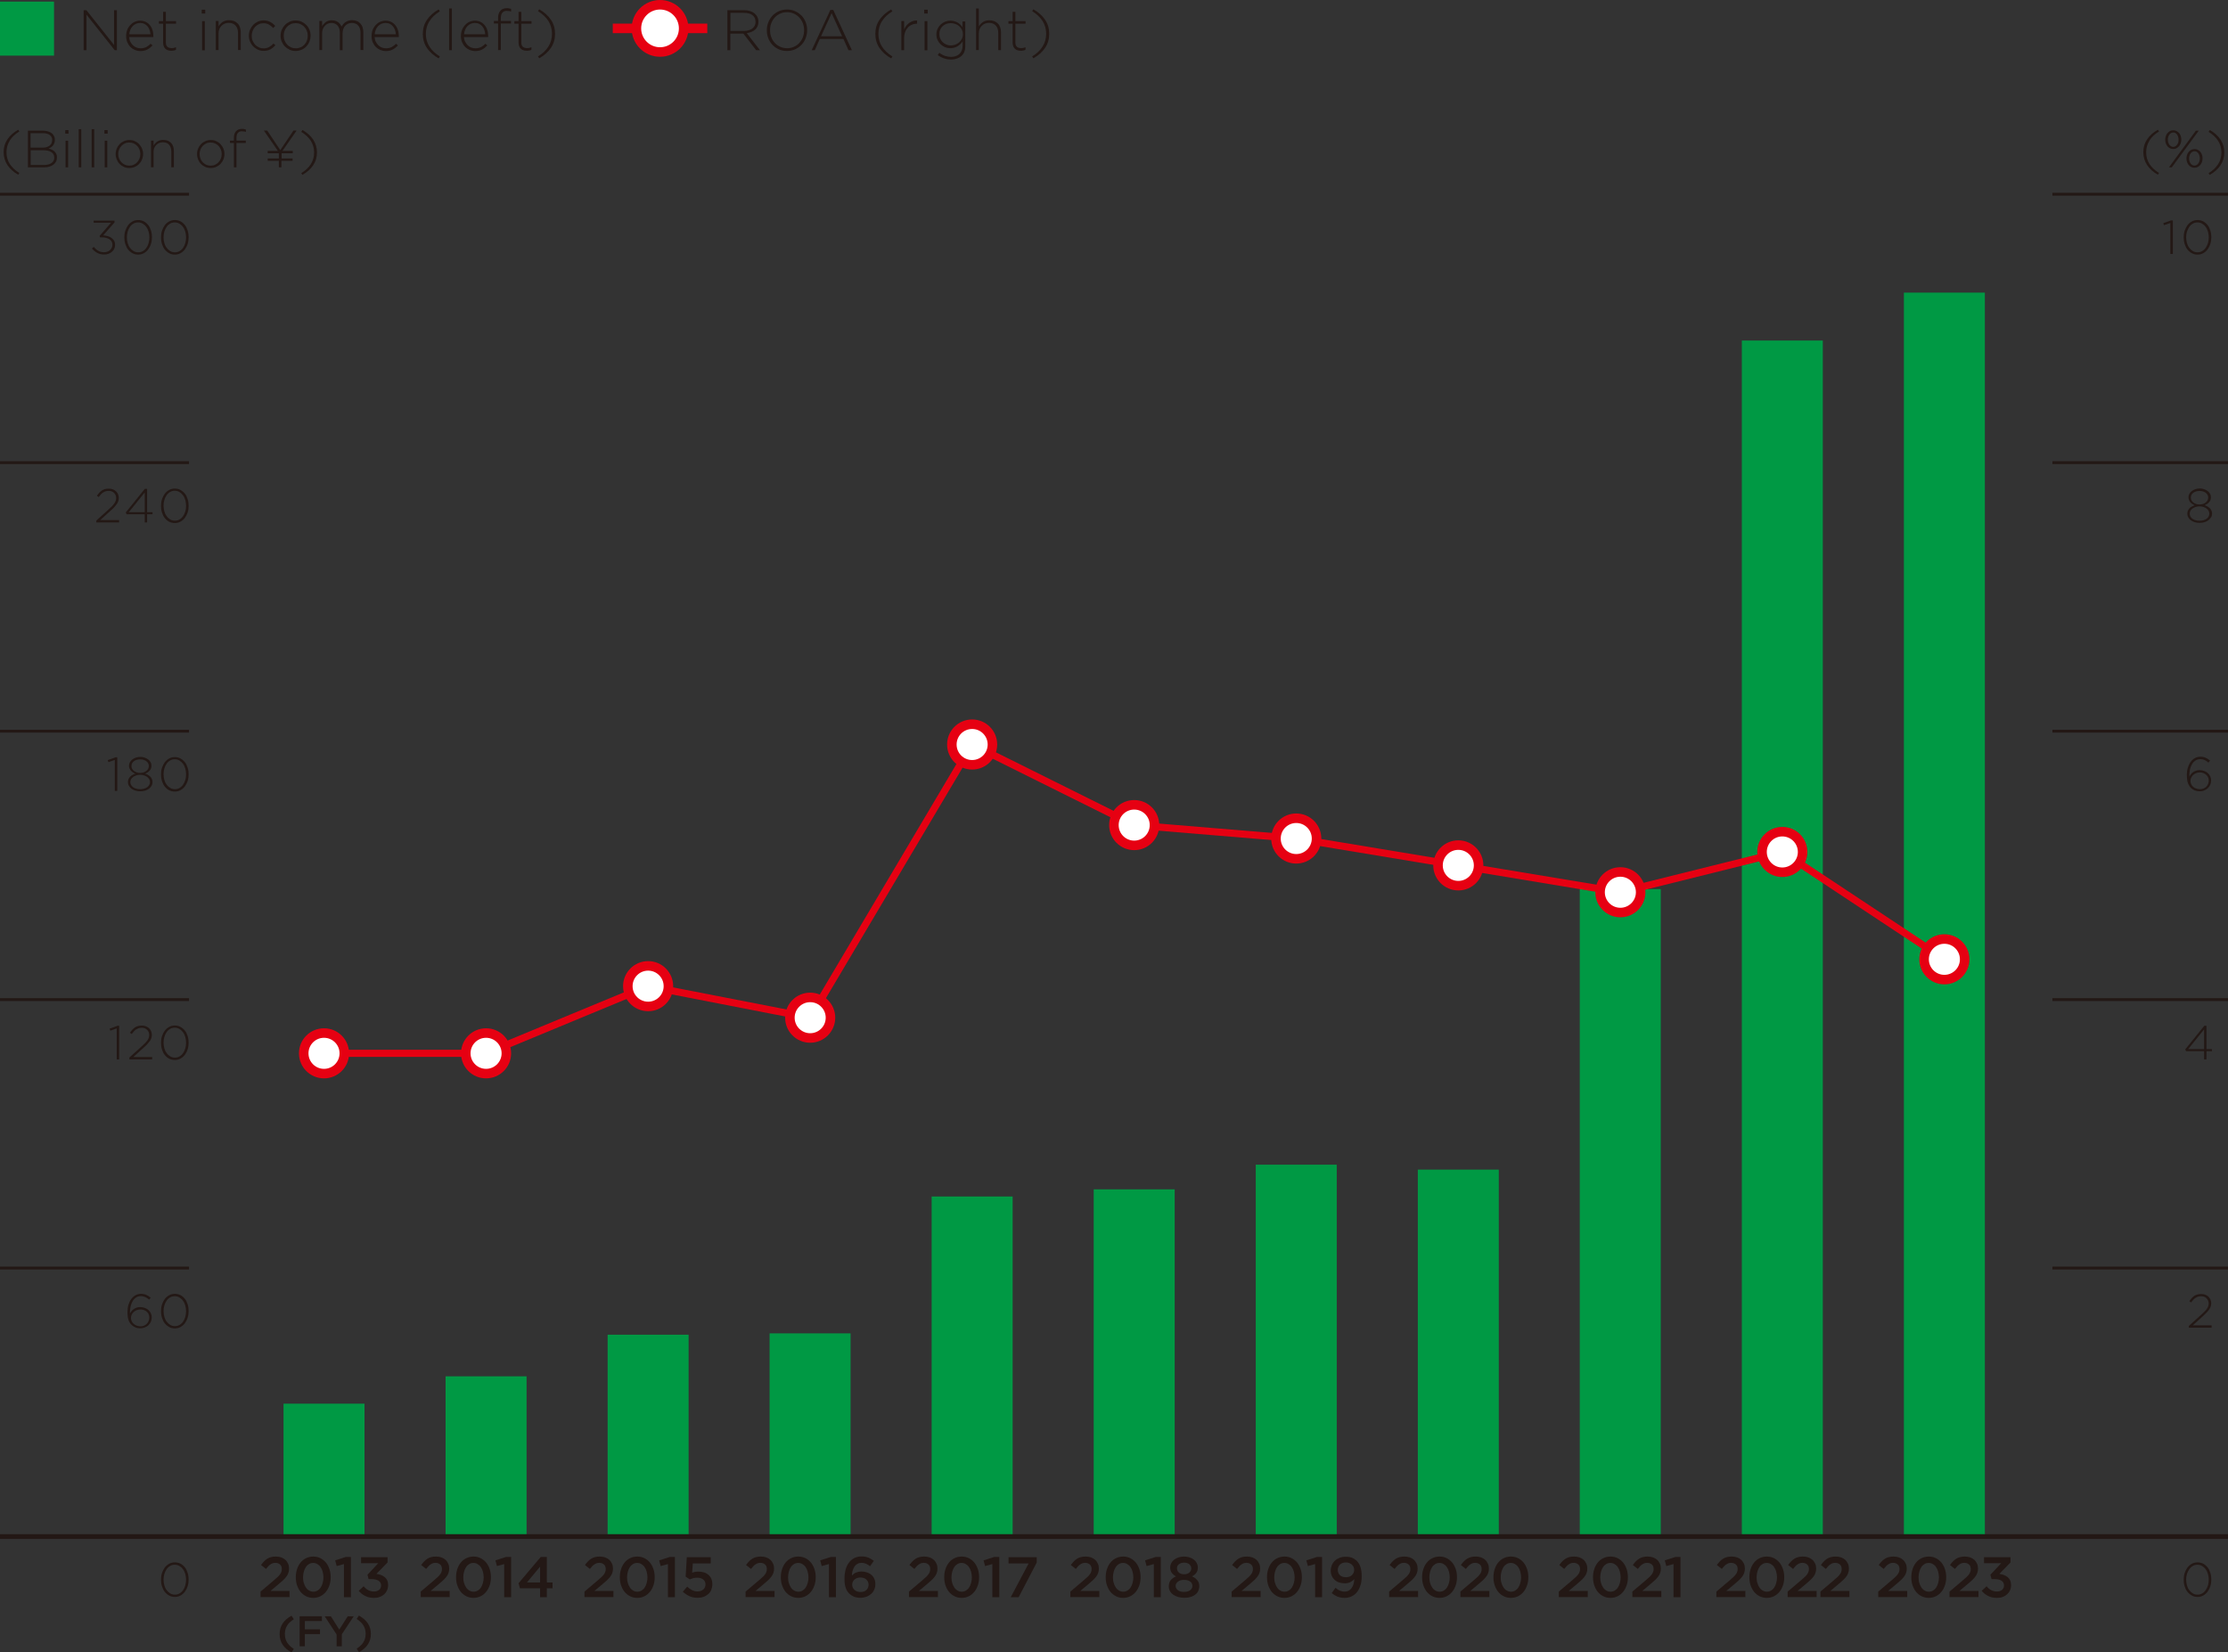 <?xml version="1.0" encoding="UTF-8"?>
<svg id="_レイヤー_2" data-name="レイヤー 2" xmlns="http://www.w3.org/2000/svg" viewBox="0 0 233.86 173.47">
  <rect x="0" y="0" width="233.86" height="173.47" fill="#333333" stroke="none"/>
  <defs>
    <style>
      .cls-1, .cls-2, .cls-3 {
        stroke: #e60012;
      }

      .cls-1, .cls-2, .cls-3, .cls-4, .cls-5 {
        stroke-miterlimit: 10;
      }

      .cls-1, .cls-2, .cls-4, .cls-5 {
        fill: none;
      }

      .cls-2 {
        stroke-width: .75px;
      }

      .cls-3 {
        fill: #fff;
      }

      .cls-6 {
        fill: #094;
      }

      .cls-4 {
        stroke-width: .3px;
      }

      .cls-4, .cls-5 {
        stroke: #231815;
      }

      .cls-5 {
        stroke-width: .5px;
      }

      .cls-7 {
        fill: #231815;
      }
    </style>
  </defs>
  <g id="base">
    <g>
      <path class="cls-7" d="m28.38,164.24c-.15.1-.3.26-.46.47l-.52-.41c.1-.14.2-.27.31-.38.1-.11.22-.2.34-.28.12-.08.26-.13.4-.17.15-.04.31-.06.5-.06.21,0,.4.03.57.09.17.06.32.15.44.26.12.11.21.25.28.4.07.15.1.33.1.51,0,.17-.02.32-.07.45-.04.13-.11.26-.2.38s-.2.25-.34.38c-.14.13-.3.27-.48.42l-.86.72h2v.65h-3.04v-.58l1.45-1.23c.14-.12.27-.23.37-.33.1-.1.18-.19.24-.28s.11-.17.13-.26c.03-.08.04-.17.04-.27,0-.21-.06-.37-.19-.48-.13-.11-.29-.17-.48-.17s-.36.05-.51.16Z"/>
      <path class="cls-7" d="m34.58,166.42c-.09.27-.21.5-.37.69-.16.2-.35.35-.58.47-.23.11-.48.17-.75.17s-.53-.06-.75-.17c-.22-.11-.42-.27-.58-.46-.16-.2-.28-.43-.37-.69-.09-.26-.13-.55-.13-.85s.04-.58.13-.85c.09-.27.21-.5.37-.69.16-.2.35-.35.58-.46.23-.11.48-.17.75-.17s.53.06.75.17c.22.11.42.27.58.46.16.2.28.43.37.69s.13.55.13.85-.04.58-.13.85Zm-.71-1.42c-.05-.18-.12-.34-.22-.48-.09-.14-.21-.24-.34-.32-.13-.08-.28-.12-.44-.12s-.31.04-.44.12c-.13.08-.24.18-.33.32-.09.13-.16.29-.21.48-.05.18-.08.38-.08.59s.02.41.08.59c.05.18.12.34.22.48.09.14.21.25.34.32.13.08.28.12.44.12s.31-.04.44-.12c.13-.08.24-.18.33-.32.09-.14.16-.29.21-.48.05-.18.08-.38.08-.58s-.03-.4-.08-.59Z"/>
      <path class="cls-7" d="m36.31,163.45h.52v4.23h-.73v-3.48l-.76.21-.16-.6,1.13-.36Z"/>
      <path class="cls-7" d="m37.9,164.12v-.64h2.78v.55l-1.17,1.2c.16.02.31.06.46.11s.28.13.4.22c.11.09.21.21.27.35.07.14.1.31.1.5s-.04.38-.11.54c-.07.16-.17.3-.3.42-.13.12-.28.21-.47.28-.18.07-.38.1-.6.1-.37,0-.68-.07-.95-.21-.26-.14-.48-.32-.66-.53l.52-.48c.15.18.31.32.49.41.17.09.38.14.61.14.21,0,.38-.06.52-.17.14-.12.21-.27.21-.47,0-.21-.09-.37-.26-.49-.17-.11-.41-.17-.71-.17h-.34l-.12-.46,1.13-1.21h-1.82Z"/>
    </g>
    <g>
      <path class="cls-7" d="m45.19,164.24c-.15.1-.3.26-.46.47l-.52-.41c.1-.14.2-.27.31-.38.1-.11.22-.2.34-.28.12-.08.26-.13.4-.17.15-.04.31-.06.5-.06.21,0,.4.03.57.09.17.06.32.15.44.26.12.11.21.25.28.4.07.15.1.33.1.51,0,.17-.02.32-.07.45-.04.13-.11.26-.2.38s-.2.25-.34.38c-.14.13-.3.27-.48.42l-.86.72h2v.65h-3.04v-.58l1.45-1.23c.14-.12.27-.23.37-.33.1-.1.18-.19.24-.28s.11-.17.13-.26c.03-.08.04-.17.04-.27,0-.21-.06-.37-.19-.48-.13-.11-.29-.17-.48-.17s-.36.05-.51.16Z"/>
      <path class="cls-7" d="m51.4,166.42c-.09.27-.21.5-.37.69-.16.2-.35.35-.58.47-.23.11-.48.17-.75.17s-.53-.06-.75-.17c-.22-.11-.42-.27-.58-.46-.16-.2-.28-.43-.37-.69-.09-.26-.13-.55-.13-.85s.04-.58.13-.85c.09-.27.21-.5.37-.69.16-.2.35-.35.58-.46.23-.11.48-.17.75-.17s.53.06.75.17c.22.11.42.27.58.46.16.2.28.43.37.69s.13.55.13.85-.04.58-.13.85Zm-.71-1.42c-.05-.18-.12-.34-.22-.48-.09-.14-.21-.24-.34-.32-.13-.08-.28-.12-.44-.12s-.31.04-.44.12c-.13.08-.24.18-.33.32-.09.13-.16.29-.21.48-.05.18-.08.38-.08.59s.02.41.08.59c.05.18.12.34.22.48.09.14.21.25.34.32.13.08.28.12.44.12s.31-.04.44-.12c.13-.08.24-.18.33-.32.09-.14.16-.29.21-.48.05-.18.08-.38.08-.58s-.03-.4-.08-.59Z"/>
      <path class="cls-7" d="m53.13,163.45h.52v4.23h-.73v-3.48l-.76.21-.16-.6,1.13-.36Z"/>
      <path class="cls-7" d="m57.4,163.45v2.68h.6v.61h-.6v.94h-.71v-.94h-2.12l-.14-.53,2.33-2.76h.63Zm-.71,1.02l-1.38,1.66h1.38v-1.66Z"/>
    </g>
    <g>
      <path class="cls-7" d="m62.38,164.24c-.15.1-.3.26-.46.47l-.52-.41c.1-.14.2-.27.31-.38.1-.11.22-.2.34-.28.12-.08.26-.13.4-.17.15-.04.31-.06.5-.06.21,0,.4.03.57.09.17.06.32.15.44.26.12.11.21.25.28.4.07.15.1.33.1.51,0,.17-.02.32-.07.45-.04.13-.11.26-.2.38s-.2.25-.34.38c-.14.13-.3.27-.48.42l-.86.72h2v.65h-3.04v-.58l1.45-1.23c.14-.12.27-.23.37-.33.1-.1.18-.19.24-.28.06-.09.11-.17.13-.26.03-.08.04-.17.04-.27,0-.21-.06-.37-.19-.48-.13-.11-.29-.17-.48-.17s-.36.05-.51.16Z"/>
      <path class="cls-7" d="m68.59,166.42c-.09.27-.21.5-.37.69-.16.2-.35.35-.58.47-.23.11-.48.17-.75.17s-.53-.06-.75-.17c-.22-.11-.42-.27-.58-.46-.16-.2-.28-.43-.37-.69-.09-.26-.13-.55-.13-.85s.04-.58.13-.85c.09-.27.21-.5.37-.69.16-.2.35-.35.58-.46.23-.11.48-.17.75-.17s.53.06.75.17c.22.11.42.27.58.46.16.2.28.43.37.69s.13.55.13.85-.04.58-.13.85Zm-.71-1.42c-.05-.18-.12-.34-.22-.48-.09-.14-.21-.24-.34-.32-.13-.08-.28-.12-.44-.12s-.31.04-.44.12c-.13.08-.24.18-.33.32-.09.13-.16.29-.21.48-.05.18-.08.38-.08.59s.02.41.08.59c.05.18.12.34.22.48.09.14.21.25.34.32.13.08.28.12.44.12s.31-.04.44-.12c.13-.08.24-.18.33-.32.09-.14.16-.29.21-.48.05-.18.08-.38.08-.58s-.03-.4-.08-.59Z"/>
      <path class="cls-7" d="m70.32,163.45h.52v4.23h-.73v-3.48l-.76.21-.16-.6,1.13-.36Z"/>
      <path class="cls-7" d="m72.09,163.48h2.51v.65h-1.88l-.07.98c.1-.04.2-.07.3-.09.1-.02.22-.03.36-.03.2,0,.4.03.57.08.18.05.33.14.47.25.13.11.24.25.31.41s.11.36.11.58-.04.41-.11.59c-.07.18-.18.33-.32.45-.14.12-.3.22-.49.29-.19.07-.4.1-.64.1-.32,0-.61-.06-.86-.18s-.48-.27-.68-.46l.46-.53c.17.16.34.28.52.37.18.09.37.13.56.13.25,0,.45-.07.61-.2.15-.13.23-.31.23-.54s-.08-.39-.24-.51c-.16-.13-.37-.19-.63-.19-.15,0-.29.02-.42.05-.13.04-.25.08-.35.13l-.44-.29.12-2.06Z"/>
    </g>
    <g>
      <path class="cls-7" d="m79.29,164.24c-.15.1-.3.26-.46.47l-.52-.41c.1-.14.2-.27.31-.38.1-.11.22-.2.34-.28.12-.08.26-.13.4-.17.15-.04.31-.06.5-.06.21,0,.4.03.57.09.17.06.32.15.44.26.12.11.21.25.28.4.07.15.1.33.1.51,0,.17-.02.32-.07.45-.04.13-.11.26-.2.38s-.2.25-.34.38c-.14.13-.3.27-.48.42l-.86.72h2v.65h-3.04v-.58l1.45-1.23c.14-.12.27-.23.37-.33.1-.1.18-.19.24-.28s.11-.17.13-.26c.03-.08.04-.17.04-.27,0-.21-.06-.37-.19-.48-.13-.11-.29-.17-.48-.17s-.36.05-.51.16Z"/>
      <path class="cls-7" d="m85.49,166.42c-.09.27-.21.5-.37.69-.16.2-.35.35-.58.47-.23.11-.48.17-.75.17s-.53-.06-.75-.17c-.22-.11-.42-.27-.58-.46-.16-.2-.28-.43-.37-.69-.09-.26-.13-.55-.13-.85s.04-.58.13-.85c.09-.27.21-.5.37-.69.16-.2.35-.35.58-.46.23-.11.48-.17.75-.17s.53.06.75.17c.22.11.42.27.58.46.16.2.28.43.37.69s.13.55.13.85-.04.58-.13.85Zm-.71-1.42c-.05-.18-.12-.34-.22-.48-.09-.14-.21-.24-.34-.32-.13-.08-.28-.12-.44-.12s-.31.04-.44.12c-.13.08-.24.18-.33.32-.09.13-.16.29-.21.48-.05.18-.08.38-.08.59s.02.41.08.59c.05.18.12.34.22.48.09.14.21.25.34.32.13.08.28.12.44.12s.31-.04.44-.12c.13-.08.24-.18.33-.32.09-.14.16-.29.21-.48.05-.18.08-.38.08-.58s-.03-.4-.08-.59Z"/>
      <path class="cls-7" d="m87.22,163.45h.52v4.23h-.73v-3.48l-.76.21-.16-.6,1.13-.36Z"/>
      <path class="cls-7" d="m91.34,164.44c-.15-.12-.29-.21-.43-.27-.14-.06-.3-.1-.48-.1-.16,0-.3.03-.42.1-.12.07-.23.16-.31.28-.08.12-.15.26-.2.42-.05.16-.08.34-.08.53.06-.05.12-.1.18-.16s.14-.1.22-.13.17-.07.27-.09c.1-.02.21-.04.33-.04.2,0,.4.03.57.09.18.06.33.14.47.26.13.11.24.25.31.42.08.16.11.35.11.56s-.04.41-.12.58c-.08.18-.19.33-.33.45s-.3.22-.49.29c-.19.07-.4.11-.62.11-.26,0-.48-.04-.67-.11-.19-.08-.35-.18-.5-.32-.08-.08-.15-.17-.22-.27-.06-.1-.12-.21-.16-.34s-.08-.28-.1-.44-.03-.35-.03-.56c0-.32.04-.62.11-.9.08-.28.19-.52.34-.73s.34-.37.56-.49.49-.18.78-.18c.27,0,.51.04.71.12.2.08.39.2.58.34l-.4.57Zm-.41,1.38c-.15-.14-.36-.21-.63-.21-.13,0-.25.02-.35.06-.1.04-.19.09-.27.16-.07.07-.13.14-.17.24-.04.09-.06.19-.06.29,0,.22.08.4.24.55.16.14.37.22.64.22s.47-.07.62-.22c.15-.15.22-.33.22-.55s-.08-.39-.23-.53Z"/>
    </g>
    <g>
      <path class="cls-7" d="m96.44,164.24c-.15.1-.3.26-.46.47l-.52-.41c.1-.14.2-.27.31-.38.1-.11.22-.2.34-.28.12-.08.26-.13.4-.17.15-.04.31-.06.5-.06.21,0,.4.03.57.09.17.06.32.15.44.26.12.11.21.25.28.4.07.15.1.33.1.51,0,.17-.02.32-.07.45-.04.13-.11.26-.2.38s-.2.25-.34.38c-.14.13-.3.27-.48.42l-.86.72h2v.65h-3.04v-.58l1.45-1.23c.14-.12.27-.23.37-.33.1-.1.18-.19.24-.28s.11-.17.13-.26c.03-.08.04-.17.04-.27,0-.21-.06-.37-.19-.48-.13-.11-.29-.17-.48-.17s-.36.05-.51.16Z"/>
      <path class="cls-7" d="m102.64,166.42c-.09.27-.21.5-.37.69-.16.2-.35.35-.58.47-.23.11-.48.17-.75.17s-.53-.06-.75-.17c-.22-.11-.42-.27-.58-.46-.16-.2-.28-.43-.37-.69-.09-.26-.13-.55-.13-.85s.04-.58.13-.85c.09-.27.21-.5.37-.69.16-.2.35-.35.58-.46.23-.11.48-.17.75-.17s.53.06.75.17c.22.11.42.27.58.46.16.2.28.43.37.69s.13.55.13.85-.04.58-.13.85Zm-.71-1.42c-.05-.18-.12-.34-.22-.48-.09-.14-.21-.24-.34-.32-.13-.08-.28-.12-.44-.12s-.31.04-.44.12c-.13.08-.24.18-.33.32-.09.13-.16.29-.21.48-.05.18-.08.38-.08.59s.02.41.08.59c.05.18.12.34.22.48.09.14.21.25.34.32.13.08.28.12.44.12s.31-.04.44-.12c.13-.08.24-.18.33-.32.09-.14.16-.29.21-.48.05-.18.08-.38.08-.58s-.03-.4-.08-.59Z"/>
      <path class="cls-7" d="m104.37,163.45h.52v4.23h-.73v-3.48l-.76.21-.16-.6,1.13-.36Z"/>
      <path class="cls-7" d="m105.87,163.48h2.95v.56l-1.9,3.64h-.83l1.88-3.55h-2.11v-.65Z"/>
    </g>
    <g>
      <path class="cls-7" d="m113.38,164.24c-.15.1-.3.26-.46.47l-.52-.41c.1-.14.2-.27.31-.38.1-.11.22-.2.34-.28.12-.08.26-.13.4-.17.15-.04.31-.06.5-.06.21,0,.4.03.57.09.17.06.32.15.44.26.12.11.21.25.28.4.07.15.1.33.1.51,0,.17-.02.32-.07.45-.04.13-.11.26-.2.38s-.2.25-.34.38c-.14.13-.3.27-.48.42l-.86.72h2v.65h-3.04v-.58l1.45-1.23c.14-.12.27-.23.37-.33.1-.1.18-.19.24-.28.06-.09.11-.17.13-.26.03-.08.04-.17.04-.27,0-.21-.06-.37-.19-.48-.13-.11-.29-.17-.48-.17s-.36.05-.51.16Z"/>
      <path class="cls-7" d="m119.59,166.42c-.09.27-.21.5-.37.69-.16.2-.35.35-.58.47-.23.11-.48.17-.75.17s-.53-.06-.75-.17c-.22-.11-.42-.27-.58-.46-.16-.2-.28-.43-.37-.69-.09-.26-.13-.55-.13-.85s.04-.58.13-.85c.09-.27.21-.5.37-.69.16-.2.35-.35.58-.46.23-.11.48-.17.75-.17s.53.06.75.17c.22.11.42.27.58.46.16.2.28.43.37.69s.13.55.13.85-.04.58-.13.85Zm-.71-1.42c-.05-.18-.12-.34-.22-.48-.09-.14-.21-.24-.34-.32-.13-.08-.28-.12-.44-.12s-.31.04-.44.12c-.13.08-.24.18-.33.32-.09.13-.16.29-.21.48-.05.18-.08.38-.08.59s.02.41.08.59c.05.18.12.34.22.48.09.14.21.25.34.32.13.08.28.12.44.12s.31-.04.44-.12c.13-.08.24-.18.33-.32.09-.14.16-.29.21-.48.05-.18.08-.38.08-.58s-.03-.4-.08-.59Z"/>
      <path class="cls-7" d="m121.32,163.45h.52v4.23h-.73v-3.48l-.76.21-.16-.6,1.13-.36Z"/>
      <path class="cls-7" d="m125.78,167.03c-.08.15-.19.28-.34.39-.14.11-.31.19-.51.24-.2.06-.41.08-.64.08s-.44-.03-.64-.09c-.2-.06-.37-.14-.51-.24-.14-.1-.26-.23-.34-.38-.08-.15-.12-.31-.12-.5,0-.26.07-.47.2-.64.13-.16.32-.3.56-.4-.18-.09-.32-.21-.44-.36-.12-.15-.17-.34-.17-.58,0-.16.04-.31.11-.45.07-.14.17-.26.3-.36.13-.1.28-.18.46-.24.18-.06.37-.09.58-.09s.4.03.58.09c.18.06.33.14.46.24.13.1.23.22.3.36.07.14.11.29.11.45,0,.24-.06.43-.17.58-.12.15-.26.27-.44.36.23.1.41.24.55.4.14.16.21.37.21.62,0,.19-.04.36-.12.51Zm-.67-.8c-.05-.08-.11-.15-.19-.2-.08-.06-.17-.1-.28-.13-.11-.03-.22-.04-.35-.04s-.24.01-.35.04-.2.07-.28.13c-.08.06-.14.12-.19.2-.05.08-.07.17-.07.26,0,.18.08.33.23.45.16.12.37.18.65.18s.49-.06.65-.18c.16-.12.23-.27.23-.45,0-.1-.02-.18-.07-.26Zm-.27-2.01c-.14-.11-.32-.17-.55-.17s-.41.06-.55.17c-.14.11-.2.25-.2.42,0,.19.07.34.21.46.14.12.32.17.54.17s.4-.06.54-.17c.14-.12.21-.27.21-.45,0-.17-.07-.31-.2-.42Z"/>
    </g>
    <g>
      <path class="cls-7" d="m130.31,164.24c-.15.1-.3.26-.46.47l-.52-.41c.1-.14.2-.27.31-.38.1-.11.22-.2.34-.28.12-.08.26-.13.4-.17.15-.04.31-.06.5-.06.21,0,.4.03.57.09.17.06.32.15.44.26.12.11.21.25.28.4.07.15.1.33.1.51,0,.17-.02.32-.07.45-.04.13-.11.26-.2.38s-.2.25-.34.38c-.14.13-.3.27-.48.42l-.86.72h2v.65h-3.04v-.58l1.45-1.23c.14-.12.27-.23.37-.33.1-.1.18-.19.24-.28s.11-.17.13-.26c.03-.08.04-.17.04-.27,0-.21-.06-.37-.19-.48-.13-.11-.29-.17-.48-.17s-.36.05-.51.16Z"/>
      <path class="cls-7" d="m136.52,166.42c-.09.27-.21.5-.37.69-.16.2-.35.35-.58.47-.23.11-.48.17-.75.17s-.53-.06-.75-.17c-.22-.11-.42-.27-.58-.46-.16-.2-.28-.43-.37-.69-.09-.26-.13-.55-.13-.85s.04-.58.13-.85c.09-.27.21-.5.37-.69.16-.2.35-.35.58-.46.23-.11.48-.17.75-.17s.53.06.75.17c.22.11.42.27.58.46.16.2.28.43.37.69s.13.55.13.85-.04.58-.13.85Zm-.71-1.42c-.05-.18-.12-.34-.22-.48-.09-.14-.21-.24-.34-.32-.13-.08-.28-.12-.44-.12s-.31.04-.44.12c-.13.08-.24.18-.33.32-.09.13-.16.29-.21.48-.05.18-.08.38-.08.59s.02.41.08.59c.05.18.12.34.22.48.09.14.21.25.34.32.13.08.28.12.44.12s.31-.04.44-.12c.13-.08.24-.18.33-.32.09-.14.16-.29.21-.48.05-.18.08-.38.08-.58s-.03-.4-.08-.59Z"/>
      <path class="cls-7" d="m138.25,163.45h.52v4.23h-.73v-3.48l-.76.21-.16-.6,1.13-.36Z"/>
      <path class="cls-7" d="m142.81,166.39c-.08.28-.2.52-.35.72-.15.2-.34.36-.57.47-.22.11-.48.17-.76.17s-.54-.05-.76-.14c-.21-.09-.41-.21-.59-.36l.4-.56c.16.14.31.24.46.3.15.06.31.1.5.1.16,0,.29-.03.42-.1s.23-.16.31-.27c.09-.12.15-.26.2-.42.05-.16.08-.34.08-.53-.1.13-.24.23-.4.32-.16.08-.36.13-.58.13s-.43-.03-.61-.09c-.18-.06-.34-.15-.47-.27-.13-.12-.23-.26-.3-.42-.07-.16-.11-.35-.11-.55s.04-.4.11-.58c.08-.18.18-.33.32-.46.14-.13.3-.23.5-.31.19-.07.4-.11.64-.11.26,0,.49.04.67.11s.35.19.5.33c.16.16.28.36.37.61.09.25.14.58.14,1,0,.34-.04.65-.12.93Zm-.73-1.88c-.04-.09-.1-.18-.18-.25-.08-.07-.17-.12-.28-.17s-.23-.06-.36-.06c-.26,0-.47.08-.62.23-.15.15-.22.34-.22.56s.08.41.23.55c.15.14.36.21.63.21.13,0,.25-.02.36-.06s.2-.09.27-.17c.07-.07.13-.15.17-.24.04-.09.06-.19.06-.29,0-.11-.02-.21-.06-.31Z"/>
    </g>
    <g>
      <path class="cls-7" d="m146.84,164.24c-.15.1-.3.26-.46.47l-.52-.41c.1-.14.2-.27.31-.38.1-.11.22-.2.34-.28.12-.08.26-.13.4-.17.15-.04.31-.06.5-.06.21,0,.4.03.57.09.17.06.32.15.44.26.12.11.21.25.28.4.07.15.1.33.1.51,0,.17-.02.32-.07.45-.04.13-.11.26-.2.38s-.2.25-.34.38c-.14.13-.3.27-.48.42l-.86.72h2v.65h-3.04v-.58l1.45-1.23c.14-.12.27-.23.37-.33.1-.1.18-.19.24-.28s.11-.17.13-.26c.03-.08.04-.17.04-.27,0-.21-.06-.37-.19-.48-.13-.11-.29-.17-.48-.17s-.36.05-.51.16Z"/>
      <path class="cls-7" d="m152.8,166.42c-.09.27-.21.5-.37.69-.16.2-.35.35-.58.47-.23.11-.48.17-.75.17s-.53-.06-.75-.17c-.22-.11-.42-.27-.58-.46-.16-.2-.28-.43-.37-.69-.09-.26-.13-.55-.13-.85s.04-.58.13-.85c.09-.27.21-.5.37-.69.16-.2.35-.35.58-.46.23-.11.48-.17.75-.17s.53.06.75.17c.22.11.42.27.58.46.16.2.28.43.37.69s.13.55.13.85-.04.58-.13.85Zm-.71-1.42c-.05-.18-.12-.34-.22-.48-.09-.14-.21-.24-.34-.32-.13-.08-.28-.12-.44-.12s-.31.04-.44.12c-.13.08-.24.18-.33.32-.09.13-.16.29-.21.48-.05.18-.08.38-.08.59s.02.41.08.59c.05.18.12.34.22.48.09.14.21.25.34.32.13.08.28.12.44.12s.31-.04.44-.12c.13-.08.24-.18.33-.32.09-.14.16-.29.21-.48.05-.18.08-.38.08-.58s-.03-.4-.08-.59Z"/>
      <path class="cls-7" d="m154.32,164.24c-.15.1-.3.26-.46.47l-.52-.41c.1-.14.2-.27.31-.38.1-.11.22-.2.34-.28.12-.08.26-.13.4-.17.15-.04.31-.06.5-.06.21,0,.4.03.57.09.17.06.32.15.44.26.12.11.21.25.28.4.07.15.1.33.1.51,0,.17-.02.32-.07.45-.04.13-.11.26-.2.38s-.2.25-.34.38c-.14.13-.3.27-.48.42l-.86.72h2v.65h-3.04v-.58l1.45-1.23c.14-.12.27-.23.37-.33.1-.1.18-.19.24-.28s.11-.17.13-.26c.03-.08.04-.17.04-.27,0-.21-.06-.37-.19-.48-.13-.11-.29-.17-.48-.17s-.36.05-.51.16Z"/>
      <path class="cls-7" d="m160.29,166.42c-.09.27-.21.5-.37.69-.16.2-.35.35-.58.47-.23.11-.48.17-.75.17s-.53-.06-.75-.17c-.22-.11-.42-.27-.58-.46-.16-.2-.28-.43-.37-.69-.09-.26-.13-.55-.13-.85s.04-.58.13-.85c.09-.27.21-.5.37-.69.16-.2.35-.35.58-.46.23-.11.48-.17.75-.17s.53.06.75.17c.22.11.42.27.58.46.16.2.28.43.37.69s.13.55.13.85-.04.58-.13.85Zm-.71-1.42c-.05-.18-.12-.34-.22-.48-.09-.14-.21-.24-.34-.32-.13-.08-.28-.12-.44-.12s-.31.04-.44.12c-.13.08-.24.18-.33.32-.09.13-.16.29-.21.48-.05.18-.08.38-.08.59s.02.41.08.59c.05.18.12.34.22.48.09.14.21.25.34.32.13.08.28.12.44.12s.31-.04.44-.12c.13-.08.24-.18.33-.32.09-.14.16-.29.21-.48.05-.18.08-.38.08-.58s-.03-.4-.08-.59Z"/>
    </g>
    <g>
      <path class="cls-7" d="m164.65,164.24c-.15.1-.3.26-.46.47l-.52-.41c.1-.14.2-.27.31-.38.1-.11.22-.2.34-.28.12-.08.26-.13.4-.17.15-.04.31-.06.5-.06.21,0,.4.03.57.09.17.06.32.15.44.26.12.11.21.25.28.4.07.15.1.33.1.51,0,.17-.02.32-.07.45-.04.13-.11.26-.2.38s-.2.25-.34.38c-.14.13-.3.27-.48.42l-.86.72h2v.65h-3.04v-.58l1.45-1.23c.14-.12.27-.23.37-.33.1-.1.18-.19.24-.28s.11-.17.13-.26c.03-.08.04-.17.04-.27,0-.21-.06-.37-.19-.48-.13-.11-.29-.17-.48-.17s-.36.05-.51.16Z"/>
      <path class="cls-7" d="m170.74,166.42c-.09.27-.21.5-.37.69-.16.2-.35.35-.58.47-.23.11-.48.17-.75.17s-.53-.06-.75-.17c-.22-.11-.42-.27-.58-.46-.16-.2-.28-.43-.37-.69-.09-.26-.13-.55-.13-.85s.04-.58.13-.85c.09-.27.21-.5.37-.69.16-.2.35-.35.58-.46.23-.11.48-.17.75-.17s.53.06.75.17c.22.11.42.27.58.46.16.2.28.43.37.69s.13.55.13.85-.04.58-.13.85Zm-.71-1.42c-.05-.18-.12-.34-.22-.48-.09-.14-.21-.24-.34-.32-.13-.08-.28-.12-.44-.12s-.31.04-.44.12c-.13.08-.24.18-.33.32-.09.13-.16.29-.21.48-.05.18-.08.38-.08.59s.02.41.08.59c.05.18.12.34.22.48.09.14.21.25.34.32.13.08.28.12.44.12s.31-.04.44-.12c.13-.08.24-.18.33-.32.09-.14.16-.29.21-.48.05-.18.08-.38.08-.58s-.03-.4-.08-.59Z"/>
      <path class="cls-7" d="m172.37,164.24c-.15.1-.3.26-.46.47l-.52-.41c.1-.14.2-.27.31-.38.1-.11.22-.2.34-.28.12-.08.26-.13.4-.17.15-.04.31-.06.5-.06.21,0,.4.03.57.09.17.06.32.15.44.26.12.11.21.25.28.4.07.15.1.33.1.51,0,.17-.02.32-.07.45-.04.13-.11.26-.2.38s-.2.25-.34.38c-.14.13-.3.27-.48.42l-.86.72h2v.65h-3.04v-.58l1.45-1.23c.14-.12.27-.23.37-.33.1-.1.18-.19.24-.28s.11-.17.13-.26c.03-.08.04-.17.04-.27,0-.21-.06-.37-.19-.48-.13-.11-.29-.17-.48-.17s-.36.05-.51.16Z"/>
      <path class="cls-7" d="m175.87,163.45h.52v4.23h-.73v-3.48l-.76.21-.16-.6,1.13-.36Z"/>
    </g>
    <g>
      <path class="cls-7" d="m181.19,164.24c-.15.1-.3.26-.46.47l-.52-.41c.1-.14.2-.27.31-.38.1-.11.22-.2.34-.28.12-.08.26-.13.4-.17.15-.04.31-.06.5-.06.21,0,.4.03.57.09.17.06.32.15.44.26.12.11.21.25.28.4.07.15.1.33.1.51,0,.17-.02.32-.07.45-.04.13-.11.26-.2.38s-.2.25-.34.38c-.14.13-.3.27-.48.42l-.86.72h2v.65h-3.04v-.58l1.45-1.23c.14-.12.27-.23.37-.33.1-.1.18-.19.24-.28s.11-.17.13-.26c.03-.08.04-.17.04-.27,0-.21-.06-.37-.19-.48-.13-.11-.29-.17-.48-.17s-.36.05-.51.16Z"/>
      <path class="cls-7" d="m187.15,166.42c-.09.27-.21.5-.37.69-.16.2-.35.35-.58.47-.23.11-.48.17-.75.17s-.53-.06-.75-.17c-.22-.11-.42-.27-.58-.46-.16-.2-.28-.43-.37-.69-.09-.26-.13-.55-.13-.85s.04-.58.13-.85c.09-.27.21-.5.37-.69.16-.2.35-.35.58-.46.23-.11.48-.17.75-.17s.53.06.75.17c.22.11.42.27.58.46.16.2.28.43.37.69s.13.55.13.85-.04.58-.13.85Zm-.71-1.42c-.05-.18-.12-.34-.22-.48-.09-.14-.21-.24-.34-.32-.13-.08-.28-.12-.44-.12s-.31.04-.44.12c-.13.08-.24.18-.33.32-.09.13-.16.29-.21.48-.05.18-.08.38-.08.59s.02.41.08.59c.05.18.12.34.22.48.09.14.21.25.34.32.13.08.28.12.44.12s.31-.04.44-.12c.13-.08.24-.18.33-.32.09-.14.16-.29.21-.48.05-.18.08-.38.08-.58s-.03-.4-.08-.59Z"/>
      <path class="cls-7" d="m188.67,164.24c-.15.1-.3.26-.46.47l-.52-.41c.1-.14.2-.27.31-.38.1-.11.22-.2.34-.28.12-.08.26-.13.4-.17.15-.04.31-.06.5-.06.21,0,.4.03.57.09.17.06.32.15.44.26.12.11.21.25.28.4.07.15.1.33.1.51,0,.17-.02.32-.07.45-.04.13-.11.26-.2.38s-.2.25-.34.38c-.14.13-.3.27-.48.42l-.86.72h2v.65h-3.04v-.58l1.45-1.23c.14-.12.27-.23.37-.33.1-.1.18-.19.24-.28s.11-.17.13-.26c.03-.08.04-.17.04-.27,0-.21-.06-.37-.19-.48-.13-.11-.29-.17-.48-.17s-.36.05-.51.16Z"/>
      <path class="cls-7" d="m192.11,164.24c-.15.1-.3.26-.46.47l-.52-.41c.1-.14.2-.27.31-.38.1-.11.22-.2.34-.28.12-.08.26-.13.4-.17.15-.04.31-.06.5-.06.21,0,.4.03.57.09.17.06.32.15.44.26.12.11.21.25.28.4.07.15.1.33.1.51,0,.17-.02.32-.07.45-.04.13-.11.26-.2.38s-.2.25-.34.38c-.14.13-.3.27-.48.42l-.86.72h2v.65h-3.04v-.58l1.45-1.23c.14-.12.27-.23.37-.33.1-.1.18-.19.24-.28s.11-.17.13-.26c.03-.08.04-.17.04-.27,0-.21-.06-.37-.19-.48-.13-.11-.29-.17-.48-.17s-.36.05-.51.16Z"/>
    </g>
    <g>
      <path class="cls-7" d="m198.18,164.24c-.15.1-.3.26-.46.47l-.52-.41c.1-.14.2-.27.31-.38.1-.11.22-.2.34-.28.12-.08.26-.13.4-.17.15-.04.31-.06.5-.06.21,0,.4.03.57.09.17.06.32.15.44.26.12.11.21.25.28.4.07.15.1.33.1.51,0,.17-.02.32-.07.45-.04.13-.11.26-.2.38s-.2.25-.34.38c-.14.13-.3.27-.48.42l-.86.72h2v.65h-3.04v-.58l1.45-1.23c.14-.12.27-.23.37-.33.1-.1.18-.19.24-.28s.11-.17.13-.26c.03-.08.04-.17.04-.27,0-.21-.06-.37-.19-.48-.13-.11-.29-.17-.48-.17s-.36.05-.51.16Z"/>
      <path class="cls-7" d="m204.15,166.42c-.09.27-.21.5-.37.69-.16.2-.35.35-.58.47-.23.11-.48.17-.75.17s-.53-.06-.75-.17c-.22-.11-.42-.27-.58-.46-.16-.2-.28-.43-.37-.69-.09-.26-.13-.55-.13-.85s.04-.58.13-.85c.09-.27.21-.5.37-.69.16-.2.35-.35.58-.46.23-.11.48-.17.75-.17s.53.06.75.17c.22.11.42.27.58.46.16.2.28.43.37.69s.13.55.13.85-.04.58-.13.85Zm-.71-1.42c-.05-.18-.12-.34-.22-.48-.09-.14-.21-.24-.34-.32-.13-.08-.28-.12-.44-.12s-.31.04-.44.12c-.13.08-.24.18-.33.32-.09.13-.16.29-.21.48-.05.18-.08.38-.08.59s.02.41.08.59c.05.18.12.34.22.48.09.14.21.25.34.32.13.08.28.12.44.12s.31-.04.44-.12c.13-.08.24-.18.33-.32.09-.14.16-.29.21-.48.05-.18.08-.38.08-.58s-.03-.4-.08-.59Z"/>
      <path class="cls-7" d="m205.66,164.24c-.15.1-.3.26-.46.47l-.52-.41c.1-.14.2-.27.31-.38.1-.11.22-.2.34-.28.12-.08.26-.13.4-.17.15-.04.31-.06.5-.06.21,0,.4.03.57.09.17.06.32.15.44.26.12.11.21.25.28.4.07.15.1.33.1.51,0,.17-.02.32-.07.45-.04.13-.11.26-.2.38s-.2.25-.34.38c-.14.13-.3.27-.48.42l-.86.72h2v.65h-3.04v-.58l1.45-1.23c.14-.12.27-.23.37-.33.1-.1.18-.19.24-.28s.11-.17.13-.26c.03-.08.04-.17.04-.27,0-.21-.06-.37-.19-.48-.13-.11-.29-.17-.48-.17s-.36.05-.51.16Z"/>
      <path class="cls-7" d="m208.25,164.12v-.64h2.78v.55l-1.17,1.2c.16.02.31.06.46.11s.28.13.4.22c.11.09.21.21.27.35.07.14.1.31.1.5s-.04.38-.11.54c-.07.16-.17.3-.3.42-.13.12-.28.21-.47.28-.18.07-.38.1-.6.1-.37,0-.68-.07-.95-.21-.26-.14-.48-.32-.66-.53l.52-.48c.15.18.31.32.49.41.17.09.38.14.61.14.21,0,.38-.06.52-.17.14-.12.21-.27.21-.47,0-.21-.09-.37-.26-.49-.17-.11-.41-.17-.71-.17h-.34l-.12-.46,1.13-1.21h-1.82Z"/>
    </g>
    <line class="cls-4" y1="133.12" x2="19.84" y2="133.12"/>
    <g>
      <path class="cls-7" d="m15.66,136.44c-.14-.12-.27-.21-.41-.27-.14-.06-.29-.1-.46-.1-.18,0-.34.04-.48.13-.15.09-.27.21-.37.37-.1.16-.18.35-.23.57-.05.22-.07.47-.07.74.05-.08.11-.17.17-.24.07-.08.14-.15.23-.21s.19-.11.3-.15.24-.06.38-.06c.16,0,.31.03.46.08.15.05.28.12.39.22s.2.21.26.34c.06.13.1.28.1.43,0,.17-.03.32-.09.46-.06.14-.15.26-.26.37s-.24.18-.39.24c-.15.06-.31.09-.48.09s-.35-.03-.5-.1c-.15-.06-.28-.15-.39-.25-.07-.07-.14-.15-.19-.23-.05-.08-.1-.18-.14-.29-.04-.11-.07-.23-.08-.37-.02-.14-.03-.3-.03-.48,0-.26.03-.51.1-.74.07-.23.16-.43.29-.6.12-.17.27-.31.45-.41.18-.1.37-.15.59-.15.2,0,.38.04.54.11.16.07.32.17.47.3l-.17.2Zm-.05,1.54c-.05-.1-.11-.19-.2-.27-.08-.08-.18-.13-.3-.18-.11-.04-.24-.06-.38-.06s-.28.03-.4.08c-.12.05-.22.12-.31.2s-.15.17-.2.28-.07.21-.07.32c0,.13.02.24.07.35.05.11.12.2.21.28.09.08.19.14.32.19.12.04.25.07.39.07s.27-.02.38-.07c.11-.05.21-.11.29-.2.08-.08.15-.18.19-.29.04-.11.07-.23.07-.36,0-.12-.02-.23-.07-.33Z"/>
      <path class="cls-7" d="m19.7,138.33c-.07.22-.17.41-.29.58-.13.17-.28.3-.46.4-.18.1-.38.15-.6.15s-.42-.05-.6-.15-.33-.23-.46-.39-.22-.36-.29-.58c-.07-.22-.1-.45-.1-.69s.03-.47.1-.69c.07-.22.17-.41.29-.58.13-.17.28-.3.46-.4.18-.1.38-.15.6-.15s.42.05.6.14.33.23.46.39.22.36.29.58c.07.22.1.45.1.69s-.03.47-.1.69Zm-.25-1.27c-.06-.19-.13-.36-.24-.5-.1-.15-.23-.26-.38-.35-.15-.09-.31-.13-.49-.13s-.34.04-.49.13c-.15.09-.27.2-.37.35-.1.15-.18.31-.23.5-.06.19-.08.39-.08.59s.03.41.08.59c.05.19.13.36.24.5.1.14.23.26.38.35.15.09.31.13.49.13s.34-.04.49-.13.27-.2.37-.35c.1-.14.18-.31.23-.5s.08-.39.08-.59-.03-.4-.08-.59Z"/>
    </g>
    <line class="cls-4" y1="104.94" x2="19.84" y2="104.94"/>
    <g>
      <path class="cls-7" d="m12.31,107.69h.2v3.53h-.26v-3.25l-.67.23-.07-.21.8-.29Z"/>
      <path class="cls-7" d="m14.29,108.07c-.16.11-.31.27-.46.48l-.19-.13c.08-.12.16-.22.24-.31s.17-.17.27-.24c.1-.07.21-.12.33-.15.12-.04.26-.05.41-.05s.29.02.42.07c.13.05.24.12.33.2s.16.19.22.31c.05.12.08.25.08.38,0,.12-.02.23-.05.34-.03.11-.09.21-.16.32-.07.1-.16.21-.27.33-.11.12-.24.24-.4.38l-1.07.97h1.98v.25h-2.39v-.2l1.3-1.18c.14-.13.27-.25.37-.35.1-.11.18-.21.24-.3.06-.09.1-.18.13-.27.03-.09.04-.18.04-.27,0-.11-.02-.22-.06-.31-.04-.09-.1-.17-.17-.24-.07-.06-.16-.11-.25-.15s-.2-.05-.3-.05c-.22,0-.41.06-.57.17Z"/>
      <path class="cls-7" d="m19.7,110.15c-.07.22-.17.41-.29.58-.13.17-.28.3-.46.4-.18.1-.38.15-.6.15s-.42-.05-.6-.14-.33-.23-.46-.39-.22-.36-.29-.58c-.07-.22-.1-.45-.1-.69s.03-.47.1-.69c.07-.22.17-.41.29-.58.13-.17.28-.3.46-.4.18-.1.38-.15.6-.15s.42.05.6.15.33.23.46.39.22.36.29.58c.07.22.1.45.1.69s-.03.47-.1.69Zm-.25-1.28c-.06-.19-.13-.36-.24-.5-.1-.14-.23-.26-.38-.35-.15-.09-.31-.13-.49-.13s-.34.04-.49.13-.27.2-.37.35c-.1.14-.18.31-.23.5-.06.19-.08.39-.08.59s.03.4.08.59c.05.19.13.36.24.5.1.15.23.26.38.35.15.09.31.13.49.13s.34-.04.49-.13c.15-.09.27-.2.37-.35.1-.15.18-.31.23-.5.06-.19.08-.39.08-.59s-.03-.4-.08-.59Z"/>
    </g>
    <line class="cls-4" y1="76.76" x2="19.84" y2="76.76"/>
    <g>
      <path class="cls-7" d="m12.11,79.5h.2v3.53h-.26v-3.25l-.67.23-.07-.21.8-.29Z"/>
      <path class="cls-7" d="m15.91,82.49c-.07.12-.16.23-.27.31-.12.09-.25.15-.41.2-.16.05-.33.07-.51.07s-.35-.02-.51-.07c-.16-.05-.3-.12-.41-.2-.12-.09-.21-.19-.27-.31-.07-.12-.1-.26-.1-.4,0-.1.02-.2.06-.29s.09-.17.16-.25.15-.14.25-.19c.09-.06.2-.1.31-.14-.09-.03-.17-.08-.25-.13-.08-.05-.15-.11-.21-.18-.06-.07-.11-.14-.15-.23-.04-.08-.06-.18-.06-.29,0-.14.03-.26.1-.38.07-.11.15-.21.26-.29.11-.08.24-.14.38-.19.14-.04.29-.07.44-.07s.3.02.44.07c.14.04.27.11.38.19.11.08.2.18.26.29.07.11.1.24.1.38,0,.11-.02.2-.05.29-.04.08-.08.16-.15.23s-.13.13-.21.18c-.08.05-.16.09-.25.13.11.04.21.08.31.14.09.06.18.12.24.19s.12.16.16.25.06.19.06.29c0,.15-.03.28-.1.4Zm-.25-.69c-.05-.09-.13-.17-.22-.24-.09-.07-.2-.12-.33-.16-.12-.04-.26-.06-.4-.06s-.28.02-.4.06c-.12.04-.23.09-.33.16-.09.07-.17.15-.22.24s-.08.19-.08.3c0,.1.02.2.07.29.05.09.11.17.2.24.09.07.2.12.33.16s.27.06.43.06.3-.02.43-.06.24-.09.33-.16c.09-.07.16-.15.2-.24.05-.09.07-.18.07-.29,0-.11-.03-.21-.08-.3Zm-.11-1.67c-.05-.08-.11-.16-.19-.22-.08-.06-.18-.11-.29-.14-.11-.03-.23-.05-.36-.05s-.25.02-.36.05c-.11.03-.21.08-.29.14-.08.06-.15.13-.19.22-.05.08-.07.17-.07.28,0,.11.02.21.07.3.05.09.11.16.2.23.08.06.18.11.29.15s.23.05.35.05.24-.02.35-.05c.11-.04.21-.08.29-.15.08-.06.15-.14.2-.23.05-.09.07-.19.07-.3,0-.1-.02-.19-.07-.28Z"/>
      <path class="cls-7" d="m19.7,81.97c-.07.22-.17.41-.29.58-.13.17-.28.3-.46.4-.18.1-.38.15-.6.15s-.42-.05-.6-.14-.33-.23-.46-.39-.22-.36-.29-.58c-.07-.22-.1-.45-.1-.69s.03-.47.1-.69c.07-.22.17-.41.29-.58.13-.17.28-.3.46-.4.18-.1.38-.15.6-.15s.42.05.6.15.33.23.46.39.22.36.29.58c.07.22.1.45.1.69s-.03.47-.1.69Zm-.25-1.28c-.06-.19-.13-.36-.24-.5-.1-.14-.23-.26-.38-.35-.15-.09-.31-.13-.49-.13s-.34.04-.49.13-.27.2-.37.35c-.1.14-.18.31-.23.5-.06.19-.08.39-.08.59s.03.4.08.59c.05.19.13.36.24.5.1.15.23.26.38.35.15.09.31.13.49.13s.34-.04.49-.13c.15-.09.27-.2.37-.35.1-.15.18-.31.23-.5.06-.19.08-.39.08-.59s-.03-.4-.08-.59Z"/>
    </g>
    <line class="cls-4" y1="48.57" x2="19.84" y2="48.57"/>
    <g>
      <path class="cls-7" d="m10.82,51.7c-.16.11-.31.27-.46.48l-.19-.13c.08-.12.16-.22.24-.31s.17-.17.27-.24c.1-.07.21-.12.33-.15.12-.04.26-.05.41-.05s.29.02.42.07c.13.05.24.12.33.2s.16.19.22.31c.05.12.08.25.08.38,0,.12-.02.23-.05.34-.03.11-.09.21-.16.32-.07.1-.16.21-.27.33-.11.12-.24.24-.4.38l-1.07.97h1.98v.25h-2.39v-.2l1.3-1.18c.14-.13.27-.25.37-.35.1-.11.18-.21.24-.3.06-.09.1-.18.13-.27.03-.09.04-.18.04-.27,0-.11-.02-.22-.06-.31-.04-.09-.1-.17-.17-.24-.07-.06-.16-.11-.25-.15s-.2-.05-.3-.05c-.22,0-.41.06-.57.17Z"/>
      <path class="cls-7" d="m15.44,51.32v2.45h.57v.22h-.57v.86h-.25v-.86h-1.9l-.09-.19,2-2.48h.23Zm-.25.38l-1.67,2.07h1.67v-2.07Z"/>
      <path class="cls-7" d="m19.7,53.78c-.07.22-.17.41-.29.58-.13.17-.28.3-.46.4-.18.1-.38.15-.6.15s-.42-.05-.6-.14-.33-.23-.46-.39-.22-.36-.29-.58c-.07-.22-.1-.45-.1-.69s.03-.47.1-.69c.07-.22.17-.41.29-.58.13-.17.28-.3.46-.4.18-.1.38-.15.6-.15s.42.05.6.15.33.23.46.39.22.36.29.58c.07.22.1.45.1.69s-.03.47-.1.69Zm-.25-1.28c-.06-.19-.13-.36-.24-.5-.1-.14-.23-.26-.38-.35-.15-.09-.31-.13-.49-.13s-.34.04-.49.13-.27.2-.37.35c-.1.14-.18.31-.23.5-.06.19-.08.39-.08.59s.03.4.08.59c.05.19.13.36.24.5.1.15.23.26.38.35.15.09.31.13.49.13s.34-.04.49-.13c.15-.09.27-.2.37-.35.1-.15.18-.31.23-.5.06-.19.08-.39.08-.59s-.03-.4-.08-.59Z"/>
    </g>
    <line class="cls-4" y1="20.39" x2="19.84" y2="20.39"/>
    <g>
      <path class="cls-7" d="m9.83,23.41v-.25h2.19v.19l-1.19,1.36c.17.01.32.04.48.08.15.04.28.11.4.19.11.08.2.18.27.3.07.12.1.26.1.42s-.03.29-.09.42c-.06.13-.15.23-.25.32s-.23.16-.37.21c-.14.05-.28.07-.43.07-.29,0-.54-.06-.75-.18-.21-.12-.39-.27-.54-.45l.2-.17c.14.18.3.32.48.42.18.1.38.14.61.14.12,0,.23-.02.33-.06s.2-.09.27-.16.14-.15.19-.25c.05-.09.07-.2.07-.32,0-.12-.03-.23-.08-.33-.05-.09-.13-.17-.23-.24-.1-.06-.21-.11-.35-.15s-.28-.05-.44-.05h-.19l-.06-.15,1.21-1.39h-1.83Z"/>
      <path class="cls-7" d="m15.85,25.6c-.07.22-.17.41-.29.58-.13.17-.28.3-.46.4-.18.1-.38.15-.6.15s-.42-.05-.6-.15-.33-.23-.46-.39-.22-.36-.29-.58c-.07-.22-.1-.45-.1-.69s.03-.47.1-.69c.07-.22.17-.41.29-.58.13-.17.28-.3.46-.4.18-.1.38-.15.6-.15s.42.05.6.14.33.23.46.39.22.36.29.58c.07.22.1.45.1.69s-.03.47-.1.69Zm-.25-1.27c-.06-.19-.13-.36-.24-.5-.1-.15-.23-.26-.38-.35-.15-.09-.31-.13-.49-.13s-.34.04-.49.13c-.15.09-.27.2-.37.35-.1.15-.18.31-.23.5-.06.19-.08.39-.08.59s.03.41.08.59c.05.19.13.36.24.5.1.14.23.26.38.35.15.09.31.13.49.13s.34-.04.49-.13.27-.2.37-.35c.1-.14.18-.31.23-.5s.08-.39.08-.59-.03-.4-.08-.59Z"/>
      <path class="cls-7" d="m19.7,25.6c-.07.22-.17.41-.29.58-.13.17-.28.3-.46.4-.18.1-.38.15-.6.15s-.42-.05-.6-.15-.33-.23-.46-.39-.22-.36-.29-.58c-.07-.22-.1-.45-.1-.69s.03-.47.1-.69c.07-.22.17-.41.29-.58.13-.17.28-.3.46-.4.18-.1.38-.15.6-.15s.42.05.6.14.33.23.46.39.22.36.29.58c.07.22.1.45.1.69s-.03.47-.1.69Zm-.25-1.27c-.06-.19-.13-.36-.24-.5-.1-.15-.23-.26-.38-.35-.15-.09-.31-.13-.49-.13s-.34.04-.49.13c-.15.09-.27.2-.37.35-.1.15-.18.31-.23.5-.06.19-.08.39-.08.59s.03.41.08.59c.05.19.13.36.24.5.1.14.23.26.38.35.15.09.31.13.49.13s.34-.04.49-.13.27-.2.37-.35c.1-.14.18-.31.23-.5s.08-.39.08-.59-.03-.4-.08-.59Z"/>
    </g>
    <path class="cls-7" d="m19.7,166.52c-.07.22-.17.41-.29.58-.13.17-.28.3-.46.4-.18.1-.38.15-.6.15s-.42-.05-.6-.15-.33-.23-.46-.39-.22-.36-.29-.58c-.07-.22-.1-.45-.1-.69s.03-.47.1-.69c.07-.22.17-.41.29-.58.13-.17.28-.3.46-.4.18-.1.38-.15.6-.15s.42.05.6.14.33.23.46.39.22.36.29.58c.07.22.1.45.1.69s-.03.47-.1.69Zm-.25-1.27c-.06-.19-.13-.36-.24-.5-.1-.15-.23-.26-.38-.35-.15-.09-.31-.13-.49-.13s-.34.04-.49.13c-.15.09-.27.2-.37.35-.1.15-.18.31-.23.5-.06.19-.08.39-.08.59s.03.41.08.59c.05.19.13.36.24.5.1.14.23.26.38.35.15.09.31.13.49.13s.34-.04.49-.13.27-.2.37-.35c.1-.14.18-.31.23-.5s.08-.39.08-.59-.03-.4-.08-.59Z"/>
    <line class="cls-4" x1="215.43" y1="133.12" x2="233.86" y2="133.12"/>
    <path class="cls-7" d="m230.45,136.25c-.16.11-.31.27-.46.48l-.19-.13c.08-.12.16-.22.24-.31.08-.09.17-.17.27-.24.1-.07.21-.12.33-.15s.26-.05.41-.05.29.02.42.07c.13.05.24.12.33.2.09.09.16.19.22.31.05.12.08.25.08.38,0,.12-.02.23-.05.34-.03.1-.09.21-.16.31-.07.11-.16.22-.27.33-.11.12-.24.24-.39.38l-1.07.97h1.98v.25h-2.39v-.19l1.3-1.18c.14-.13.27-.25.37-.35s.18-.21.24-.3c.06-.09.1-.18.13-.27.03-.09.04-.18.04-.27,0-.11-.02-.22-.07-.31-.04-.09-.1-.17-.17-.24-.07-.07-.16-.12-.25-.15-.1-.03-.2-.05-.3-.05-.22,0-.41.06-.57.17Z"/>
    <path class="cls-7" d="m232.01,166.52c-.07.22-.17.41-.29.58-.13.17-.28.3-.46.4-.18.1-.38.15-.6.15s-.42-.05-.6-.15c-.18-.1-.33-.23-.46-.39s-.22-.36-.29-.58c-.07-.22-.1-.45-.1-.69s.03-.47.1-.69c.07-.22.17-.41.29-.58.13-.17.28-.3.46-.4s.38-.15.6-.15.42.05.6.14c.18.1.33.23.46.39s.22.36.29.58.1.45.1.69-.03.47-.1.69Zm-.25-1.27c-.06-.19-.13-.36-.24-.5-.1-.15-.23-.26-.38-.35-.15-.09-.31-.13-.49-.13s-.34.04-.49.13c-.15.09-.27.2-.37.35-.1.15-.18.31-.24.5s-.08.39-.08.59.03.41.08.59c.05.19.13.36.24.5.1.14.23.26.38.35.15.09.31.13.49.13s.34-.04.49-.13c.15-.09.27-.2.37-.35.1-.14.18-.31.24-.5.05-.19.08-.39.08-.59s-.03-.4-.08-.59Z"/>
    <line class="cls-4" x1="215.43" y1="104.94" x2="233.86" y2="104.94"/>
    <path class="cls-7" d="m231.6,107.69v2.45h.57v.22h-.57v.86h-.25v-.86h-1.89l-.09-.19,2-2.48h.23Zm-.25.38l-1.67,2.07h1.67v-2.07Z"/>
    <line class="cls-4" x1="215.43" y1="76.76" x2="233.86" y2="76.76"/>
    <path class="cls-7" d="m231.82,80.07c-.14-.12-.27-.21-.41-.28-.14-.06-.29-.09-.46-.09-.18,0-.34.04-.48.13-.15.09-.27.21-.37.37-.1.16-.18.35-.23.58s-.07.47-.07.74c.05-.08.11-.17.17-.25.07-.08.14-.15.23-.21.09-.06.19-.11.3-.15.11-.04.24-.06.38-.06.16,0,.31.03.46.08.15.05.28.12.39.22.11.09.2.21.26.34.06.13.1.28.1.43,0,.17-.03.32-.09.46-.06.14-.15.27-.26.37-.11.1-.24.18-.39.24s-.31.08-.48.08-.35-.03-.5-.09-.28-.15-.39-.25c-.07-.07-.14-.15-.19-.24-.05-.08-.1-.18-.14-.29-.04-.11-.07-.23-.08-.37s-.03-.3-.03-.48c0-.26.03-.51.1-.74.07-.23.16-.43.29-.61s.27-.31.45-.41c.18-.1.37-.15.59-.15.2,0,.38.04.54.11.16.07.32.17.47.3l-.17.2Zm-.05,1.54c-.05-.1-.11-.19-.2-.27s-.18-.13-.3-.18-.24-.07-.38-.07-.28.03-.39.08c-.12.05-.22.12-.31.2-.08.08-.15.17-.2.28-.05.1-.07.21-.07.32,0,.13.02.24.07.35.05.11.12.2.21.28.09.08.19.14.32.18.12.05.25.07.39.07s.27-.02.38-.07c.12-.05.21-.11.29-.19s.15-.18.19-.29c.04-.11.07-.23.07-.35s-.02-.23-.07-.33Z"/>
    <line class="cls-4" x1="215.43" y1="48.57" x2="233.86" y2="48.57"/>
    <path class="cls-7" d="m232.07,54.31c-.07.12-.16.23-.27.31-.12.09-.25.15-.41.2-.16.05-.33.07-.51.07s-.35-.02-.51-.07c-.16-.05-.3-.12-.41-.2-.12-.09-.21-.19-.27-.31-.07-.12-.1-.26-.1-.4,0-.1.02-.2.06-.29s.09-.17.16-.25.15-.14.25-.19.2-.1.31-.14c-.09-.03-.17-.08-.25-.13-.08-.05-.15-.11-.21-.18s-.11-.14-.14-.23c-.04-.08-.06-.18-.06-.29,0-.14.03-.26.1-.38.07-.11.15-.21.26-.29s.24-.14.38-.19c.14-.04.29-.07.44-.07s.29.02.44.07c.14.04.27.11.38.19s.2.18.26.29c.07.11.1.24.1.38,0,.11-.02.2-.05.29-.04.08-.08.16-.15.23-.06.07-.13.13-.21.18-.08.05-.16.09-.25.13.11.04.21.08.31.14s.18.12.25.19.12.16.16.25.06.19.06.29c0,.15-.03.28-.1.4Zm-.25-.69c-.05-.09-.13-.17-.22-.24s-.2-.12-.33-.16c-.12-.04-.26-.06-.4-.06s-.28.02-.4.06c-.12.04-.23.09-.33.16s-.17.15-.22.24c-.05.09-.08.19-.08.3,0,.1.02.2.07.29.05.09.11.17.2.24.09.07.2.12.33.16.13.04.27.06.43.06s.3-.02.43-.06c.13-.04.24-.09.33-.16.09-.07.16-.15.2-.24.05-.09.07-.18.07-.29,0-.11-.03-.21-.08-.3Zm-.11-1.67c-.05-.08-.11-.16-.19-.22-.08-.06-.18-.11-.29-.14-.11-.03-.23-.05-.36-.05s-.25.02-.36.05c-.11.03-.21.08-.29.14-.08.06-.15.13-.19.22-.05.08-.07.17-.07.28,0,.11.02.21.07.3.05.09.11.16.2.23s.18.11.29.15c.11.04.23.05.35.05s.24-.02.35-.05.21-.08.29-.15.15-.14.2-.23c.05-.09.07-.19.07-.3,0-.1-.02-.19-.07-.28Z"/>
    <line class="cls-4" x1="215.43" y1="20.39" x2="233.86" y2="20.39"/>
    <g>
      <path class="cls-7" d="m227.87,23.14h.2v3.52h-.26v-3.25l-.67.23-.07-.21.8-.29Z"/>
      <path class="cls-7" d="m232.01,25.6c-.07.22-.17.41-.29.58-.13.17-.28.3-.46.4-.18.1-.38.15-.6.15s-.42-.05-.6-.15c-.18-.1-.33-.23-.46-.39s-.22-.36-.29-.58c-.07-.22-.1-.45-.1-.69s.03-.47.1-.69c.07-.22.17-.41.29-.58.13-.17.28-.3.46-.4s.38-.15.6-.15.42.05.6.14c.18.1.33.23.46.39s.22.36.29.58.1.45.1.69-.03.47-.1.69Zm-.25-1.27c-.06-.19-.13-.36-.24-.5-.1-.15-.23-.26-.38-.35-.15-.09-.31-.13-.49-.13s-.34.04-.49.13c-.15.09-.27.2-.37.35-.1.15-.18.31-.24.5s-.08.39-.08.59.03.41.08.59c.05.19.13.36.24.5.1.14.23.26.38.35.15.09.31.13.49.13s.34-.04.49-.13c.15-.09.27-.2.37-.35.1-.14.18-.31.24-.5.05-.19.08-.39.08-.59s-.03-.4-.08-.59Z"/>
    </g>
    <g>
      <g>
        <rect class="cls-6" x="0" y=".17" width="5.67" height="5.67"/>
        <g>
          <path class="cls-7" d="m12.04,5.27l-2.96-3.73v3.73h-.3V1.07h.29l2.9,3.65V1.07h.3v4.2h-.23Z"/>
          <path class="cls-7" d="m13.68,4.37c.07.15.16.27.27.38s.23.18.37.24c.14.05.28.08.44.08.24,0,.44-.05.61-.14.17-.09.31-.21.44-.34l.2.18c-.16.17-.33.31-.53.42-.2.11-.44.17-.74.17-.2,0-.39-.04-.57-.11-.18-.08-.34-.18-.48-.32-.14-.14-.25-.31-.33-.5s-.12-.41-.12-.65h0c0-.23.04-.44.11-.63.07-.19.18-.36.31-.51.13-.14.28-.26.46-.34.18-.08.37-.13.58-.13s.41.04.58.12.32.19.44.34c.12.14.22.31.28.51.07.19.1.41.1.63h0v.07s0,.03,0,.05h-2.54c.01.19.05.36.13.51Zm2.11-.77c-.01-.16-.04-.3-.09-.45-.05-.14-.12-.27-.21-.38-.09-.11-.2-.2-.33-.26-.13-.07-.29-.1-.46-.1-.15,0-.29.03-.43.09-.13.06-.25.14-.35.25-.1.11-.18.23-.24.38-.06.15-.1.3-.11.47h2.23Z"/>
          <path class="cls-7" d="m18.24,5.3c-.08.02-.17.03-.26.03-.12,0-.23-.02-.34-.05-.1-.03-.2-.08-.27-.15-.08-.07-.14-.16-.18-.26-.04-.11-.07-.23-.07-.38v-2h-.44v-.27h.44v-.98h.29v.98h1.07v.27h-1.07v1.97c0,.22.06.37.17.46.11.09.26.13.44.13.08,0,.15,0,.22-.02.07-.01.15-.04.23-.08v.28c-.08.04-.16.06-.24.08Z"/>
          <path class="cls-7" d="m21.17,1.42v-.4h.37v.4h-.37Zm.04,3.86v-3.06h.29v3.06h-.29Z"/>
          <path class="cls-7" d="m24.98,5.27v-1.82c0-.32-.08-.57-.25-.76-.17-.19-.41-.29-.72-.29-.15,0-.29.03-.42.08-.13.05-.24.13-.34.23-.1.1-.17.21-.23.34-.05.13-.08.28-.08.44v1.77h-.29v-3.06h.29v.57c.1-.18.24-.33.42-.46.18-.12.4-.19.68-.19.19,0,.36.03.52.09.15.06.28.15.39.26.11.11.19.25.24.4.05.15.08.32.08.51v1.87h-.29Z"/>
          <path class="cls-7" d="m28.39,5.17c-.2.12-.44.17-.72.17-.22,0-.42-.04-.61-.13s-.35-.2-.49-.35c-.14-.14-.25-.31-.33-.5-.08-.19-.12-.4-.12-.61h0c0-.23.04-.43.12-.62.08-.19.19-.36.33-.51.14-.15.3-.26.49-.35s.4-.13.61-.13c.14,0,.27.02.39.05s.23.07.33.13c.1.05.19.11.27.18s.16.14.23.22l-.21.22c-.13-.14-.28-.25-.44-.35-.16-.1-.35-.15-.58-.15-.18,0-.34.03-.49.1-.15.07-.28.16-.39.28-.11.12-.2.26-.26.42-.06.16-.1.33-.1.51h0c0,.2.03.37.1.53.07.16.16.3.27.42.11.12.25.21.4.28.15.07.32.1.49.1.22,0,.41-.05.58-.15.17-.1.32-.22.45-.36l.2.18c-.16.18-.33.32-.53.44Z"/>
          <path class="cls-7" d="m32.49,4.36c-.08.19-.19.36-.33.51-.14.15-.31.27-.5.35s-.4.13-.63.13-.44-.04-.63-.13-.35-.2-.5-.35c-.14-.14-.25-.31-.33-.5-.08-.19-.12-.4-.12-.61h0c0-.23.04-.43.12-.62.08-.19.19-.36.33-.51.14-.15.31-.26.5-.35s.4-.13.63-.13.44.04.63.13c.19.09.35.2.49.34.14.14.25.31.33.5.08.19.12.4.12.61h0c0,.23-.04.43-.12.62Zm-.19-.61c0-.18-.03-.36-.1-.52-.06-.16-.15-.3-.27-.42-.11-.12-.25-.21-.4-.28-.15-.07-.32-.1-.5-.1s-.35.03-.5.1c-.15.07-.29.16-.4.28-.11.12-.2.26-.26.42-.06.16-.09.33-.09.51h0c0,.2.03.37.1.53.06.16.15.3.27.42.11.12.25.21.4.28s.32.1.5.1.35-.04.5-.1.29-.16.4-.28c.11-.12.2-.25.26-.42.06-.16.09-.33.09-.51h0Z"/>
          <path class="cls-7" d="m37.84,5.27v-1.82c0-.33-.08-.59-.24-.77s-.38-.27-.67-.27c-.13,0-.25.02-.37.07-.12.05-.22.12-.31.21-.09.09-.16.21-.21.34-.05.13-.08.29-.08.46v1.78h-.29v-1.84c0-.32-.08-.57-.24-.75s-.38-.27-.65-.27c-.14,0-.26.03-.38.08-.12.06-.22.13-.31.23-.09.1-.16.22-.21.35-.05.13-.07.28-.07.43v1.76h-.29v-3.06h.29v.55c.05-.08.1-.16.17-.23s.13-.14.21-.2c.08-.06.17-.1.28-.14s.23-.05.36-.05.25.02.36.05.21.08.29.14c.08.06.16.13.22.21s.11.16.16.25c.05-.08.11-.17.17-.25.07-.08.15-.15.24-.21.09-.06.19-.11.31-.15.11-.04.24-.05.39-.05.18,0,.34.03.49.09.15.06.27.15.37.26.1.11.18.24.23.4s.08.33.08.53v1.85h-.29Z"/>
          <path class="cls-7" d="m39.44,4.37c.07.15.16.27.27.38s.23.18.37.24c.14.05.28.08.44.08.24,0,.44-.05.61-.14.17-.09.31-.21.44-.34l.2.18c-.16.17-.33.31-.53.42-.2.11-.44.17-.74.17-.2,0-.39-.04-.57-.11-.18-.08-.34-.18-.48-.32-.14-.14-.25-.31-.33-.5s-.12-.41-.12-.65h0c0-.23.04-.44.11-.63.07-.19.18-.36.31-.51.13-.14.28-.26.46-.34.18-.08.37-.13.58-.13s.41.04.58.12.32.19.44.34c.12.14.22.31.28.51.07.19.1.41.1.63h0v.07s0,.03,0,.05h-2.54c.01.19.05.36.13.51Zm2.11-.77c-.01-.16-.04-.3-.09-.45-.05-.14-.12-.27-.21-.38-.09-.11-.2-.2-.33-.26-.13-.07-.29-.1-.46-.1-.15,0-.29.03-.43.09-.13.06-.25.14-.35.25-.1.11-.18.23-.24.38-.06.15-.1.3-.11.47h2.23Z"/>
          <path class="cls-7" d="m45.08,2.21c-.25.39-.38.84-.38,1.35s.13.95.38,1.34c.25.39.62.73,1.09,1.03l-.13.2c-.53-.3-.94-.67-1.23-1.1s-.43-.92-.43-1.47.14-1.04.43-1.47c.29-.43.7-.8,1.23-1.1l.13.2c-.48.29-.84.63-1.09,1.03Z"/>
          <path class="cls-7" d="m47.14,5.27V.89h.29v4.38h-.29Z"/>
          <path class="cls-7" d="m48.82,4.37c.07.15.16.27.27.38s.23.18.37.24c.14.05.28.08.44.08.24,0,.44-.05.61-.14.17-.09.31-.21.44-.34l.2.18c-.16.17-.33.31-.53.42-.2.11-.44.17-.74.17-.2,0-.39-.04-.57-.11-.18-.08-.34-.18-.48-.32-.14-.14-.25-.31-.33-.5s-.12-.41-.12-.65h0c0-.23.04-.44.11-.63.07-.19.18-.36.31-.51.13-.14.28-.26.46-.34.18-.08.37-.13.58-.13s.41.04.58.12.32.19.44.34c.12.14.22.31.28.51.07.19.1.41.1.63h0v.07s0,.03,0,.05h-2.54c.01.19.05.36.13.51Zm2.11-.77c-.01-.16-.04-.3-.09-.45-.05-.14-.12-.27-.21-.38-.09-.11-.2-.2-.33-.26-.13-.07-.29-.1-.46-.1-.15,0-.29.03-.43.09-.13.06-.25.14-.35.25-.1.11-.18.23-.24.38-.06.15-.1.3-.11.47h2.23Z"/>
          <path class="cls-7" d="m53.41,1.16c-.07-.01-.14-.02-.22-.02-.41,0-.62.26-.62.77v.29h1.07v.27h-1.07v2.79h-.29v-2.79h-.44v-.27h.44v-.3c0-.33.08-.59.24-.77.16-.18.38-.27.67-.27.09,0,.17,0,.25.02s.14.03.21.05v.28c-.09-.03-.17-.05-.23-.06Z"/>
          <path class="cls-7" d="m55.55,5.3c-.08.02-.17.03-.26.03-.12,0-.23-.02-.34-.05-.1-.03-.2-.08-.27-.15-.08-.07-.14-.16-.18-.26-.04-.11-.07-.23-.07-.38v-2h-.44v-.27h.44v-.98h.29v.98h1.07v.27h-1.07v1.97c0,.22.06.37.17.46.11.09.26.13.44.13.08,0,.15,0,.22-.02.07-.01.15-.04.23-.08v.28c-.08.04-.16.06-.24.08Z"/>
          <path class="cls-7" d="m56.6.98c.53.3.94.67,1.23,1.1.29.43.43.92.43,1.47s-.14,1.04-.43,1.47c-.29.43-.7.8-1.23,1.1l-.13-.2c.48-.29.84-.63,1.09-1.03s.38-.84.38-1.34-.13-.95-.38-1.35c-.25-.39-.62-.73-1.09-1.03l.13-.2Z"/>
        </g>
      </g>
      <g>
        <g>
          <line class="cls-1" x1="64.32" y1="2.98" x2="74.24" y2="2.98"/>
          <circle class="cls-3" cx="69.28" cy="2.98" r="2.48"/>
        </g>
        <g>
          <path class="cls-7" d="m79.37,5.27l-1.34-1.74h-1.37v1.74h-.31V1.07h1.76c.23,0,.43.03.62.09.18.06.34.14.47.25.13.11.23.23.3.38.07.15.11.31.11.48h0c0,.19-.03.34-.09.48-.06.14-.15.26-.26.36-.11.1-.24.18-.39.24-.15.06-.31.1-.49.13l1.39,1.79h-.4Zm-.07-3c0-.29-.1-.51-.31-.67-.21-.17-.51-.25-.89-.25h-1.43v1.9h1.42c.18,0,.34-.02.49-.07.15-.04.28-.11.39-.19.11-.08.19-.18.25-.3.06-.12.09-.25.09-.41h0Z"/>
          <path class="cls-7" d="m84.57,4c-.1.26-.24.49-.43.69s-.41.36-.67.48c-.26.12-.55.18-.87.18s-.61-.06-.87-.18c-.26-.12-.48-.28-.66-.47-.18-.2-.33-.43-.43-.69-.1-.26-.15-.53-.15-.82h0c0-.3.05-.58.15-.84s.25-.49.43-.69.41-.36.67-.48c.26-.12.55-.18.87-.18s.6.06.86.18c.26.12.48.28.67.47s.33.43.43.69c.1.26.15.53.15.82,0,0,0,0,0,.01,0,.29-.05.56-.15.82Zm-.17-.82c0-.26-.04-.5-.13-.74-.09-.23-.21-.43-.37-.6-.16-.17-.35-.31-.57-.41-.22-.1-.46-.15-.72-.15s-.5.05-.72.15c-.22.1-.41.23-.56.4-.16.17-.28.37-.37.6-.09.23-.13.47-.13.73h0c0,.27.04.52.13.75.09.23.21.43.37.6.16.17.35.3.57.4.22.1.46.15.72.15s.5-.05.72-.15c.22-.1.41-.23.56-.4s.28-.37.37-.6c.09-.23.13-.47.13-.73h0Z"/>
          <path class="cls-7" d="m89.06,5.27l-.53-1.18h-2.48l-.53,1.18h-.32l1.96-4.23h.3l1.96,4.23h-.34Zm-1.77-3.89l-1.11,2.43h2.21l-1.1-2.43Z"/>
          <path class="cls-7" d="m92.58,2.21c-.25.39-.38.84-.38,1.35s.13.95.38,1.34c.25.39.62.73,1.09,1.03l-.13.2c-.53-.3-.94-.67-1.23-1.1s-.43-.92-.43-1.47.14-1.04.43-1.47c.29-.43.7-.8,1.23-1.1l.13.2c-.48.29-.84.63-1.09,1.03Z"/>
          <path class="cls-7" d="m96.22,2.49c-.18,0-.34.03-.5.1-.16.07-.3.16-.42.29s-.22.29-.29.48c-.07.19-.11.41-.11.66v1.25h-.29v-3.06h.29v.87c.06-.14.14-.26.23-.38.09-.12.2-.21.31-.3.12-.08.24-.14.38-.19s.28-.06.44-.06v.32h-.03Z"/>
          <path class="cls-7" d="m97.01,1.42v-.4h.37v.4h-.37Zm.04,3.86v-3.06h.29v3.06h-.29Z"/>
          <path class="cls-7" d="m101.23,5.42c-.07.18-.18.33-.31.45s-.29.21-.48.28c-.18.06-.38.1-.6.1-.52,0-.99-.16-1.41-.47l.17-.24c.37.29.79.43,1.24.43.18,0,.34-.03.48-.08s.27-.12.38-.22c.11-.1.19-.22.25-.37.06-.15.09-.32.09-.51v-.44c-.07.1-.14.19-.23.27s-.18.16-.28.22c-.1.07-.22.12-.35.16s-.27.06-.42.06c-.18,0-.36-.03-.54-.1-.18-.07-.33-.17-.47-.29-.14-.13-.25-.28-.33-.45-.08-.18-.13-.37-.13-.59h0c0-.23.04-.43.13-.61.08-.18.2-.33.33-.46.14-.13.29-.22.47-.29.18-.07.36-.1.54-.1.15,0,.29.02.42.06s.25.09.35.15c.1.06.2.13.28.22.08.08.16.17.22.26v-.61h.29v2.59c0,.23-.04.44-.11.62Zm-.16-1.83c0-.18-.04-.34-.11-.48-.07-.14-.17-.27-.29-.37-.12-.1-.25-.18-.41-.23-.15-.05-.31-.08-.47-.08s-.31.03-.46.08c-.14.05-.27.13-.38.23-.11.1-.19.22-.26.36-.06.14-.09.3-.09.48h0c0,.18.03.34.1.49.06.14.15.27.26.37.11.1.23.18.38.24.14.06.29.09.45.09s.32-.03.47-.08c.15-.06.29-.13.41-.24.12-.1.21-.22.29-.37.07-.14.11-.3.11-.48h0Z"/>
          <path class="cls-7" d="m104.78,5.27v-1.82c0-.32-.08-.57-.25-.76-.17-.19-.41-.29-.72-.29-.15,0-.29.03-.42.08-.13.05-.24.13-.34.23-.1.1-.17.21-.23.34-.05.13-.08.28-.08.44v1.77h-.29V.89h.29v1.89c.1-.18.24-.33.42-.46.18-.12.4-.19.68-.19.19,0,.36.03.52.09.15.06.28.15.39.26.11.11.19.25.24.4.05.15.08.32.08.51v1.87h-.29Z"/>
          <path class="cls-7" d="m107.41,5.3c-.08.02-.17.03-.26.03-.12,0-.23-.02-.34-.05-.1-.03-.2-.08-.27-.15-.08-.07-.14-.16-.18-.26-.04-.11-.07-.23-.07-.38v-2h-.44v-.27h.44v-.98h.29v.98h1.07v.27h-1.07v1.97c0,.22.06.37.17.46.11.09.26.13.44.13.08,0,.15,0,.22-.02.07-.01.15-.04.23-.08v.28c-.08.04-.16.06-.24.08Z"/>
          <path class="cls-7" d="m108.47.98c.53.3.94.67,1.23,1.1.29.43.43.92.43,1.47s-.14,1.04-.43,1.47c-.29.43-.7.8-1.23,1.1l-.13-.2c.48-.29.84-.63,1.09-1.03s.38-.84.38-1.34-.13-.95-.38-1.35c-.25-.39-.62-.73-1.09-1.03l.13-.2Z"/>
        </g>
      </g>
    </g>
    <g>
      <path class="cls-7" d="m1.03,14.76c-.23.36-.35.77-.35,1.23s.12.87.35,1.23.57.67,1,.94l-.12.18c-.49-.27-.86-.61-1.13-1.01-.26-.4-.4-.84-.4-1.35s.13-.95.4-1.35c.26-.4.64-.73,1.13-1.01l.12.18c-.44.27-.77.58-1,.94Z"/>
      <path class="cls-7" d="m5.88,16.96c-.07.13-.16.24-.28.33-.12.09-.27.16-.43.21-.17.05-.36.07-.57.07h-1.67v-3.85h1.59c.19,0,.36.02.51.07.15.04.28.11.39.19s.19.18.25.3c.06.12.09.25.09.39h0c0,.14-.02.26-.06.36-.04.1-.09.19-.15.26-.06.07-.13.13-.21.18s-.16.09-.23.12c.11.03.22.07.33.12.11.05.2.11.28.19.08.08.14.16.19.26.05.1.07.22.07.35h0c0,.17-.03.32-.1.45Zm-.4-2.26c0-.21-.08-.39-.25-.52-.17-.13-.4-.2-.72-.2h-1.3v1.52h1.27c.14,0,.27-.02.4-.05.12-.04.23-.09.31-.15.09-.07.16-.15.21-.25.05-.1.07-.21.07-.34h0Zm.21,1.82c0-.24-.1-.42-.3-.55-.2-.13-.49-.2-.87-.2h-1.3v1.55h1.4c.33,0,.59-.07.79-.21s.29-.33.29-.58h0Z"/>
      <path class="cls-7" d="m6.85,14.03v-.37h.34v.37h-.34Zm.03,3.54v-2.8h.27v2.8h-.27Z"/>
      <path class="cls-7" d="m8.26,17.57v-4.01h.27v4.01h-.27Z"/>
      <path class="cls-7" d="m9.62,17.57v-4.01h.27v4.01h-.27Z"/>
      <path class="cls-7" d="m10.96,14.03v-.37h.34v.37h-.34Zm.03,3.54v-2.8h.27v2.8h-.27Z"/>
      <path class="cls-7" d="m14.91,16.73c-.07.18-.17.33-.3.47-.13.14-.28.24-.46.32-.18.08-.37.12-.58.12s-.4-.04-.57-.12c-.17-.08-.33-.18-.45-.32-.13-.13-.23-.29-.3-.46-.07-.18-.11-.36-.11-.56h0c0-.21.04-.4.11-.57.07-.18.17-.33.3-.47.13-.14.28-.24.46-.32s.37-.12.58-.12.4.04.57.12c.17.08.33.18.45.32s.23.29.3.46.11.36.11.56h0c0,.21-.04.4-.11.57Zm-.18-.56c0-.17-.03-.33-.09-.47s-.14-.28-.25-.39-.23-.2-.37-.26c-.14-.06-.29-.09-.46-.09s-.32.03-.46.1-.26.15-.36.26c-.1.11-.18.24-.24.38-.06.15-.09.3-.09.47h0c0,.18.03.34.09.48.06.15.14.28.25.39s.23.2.37.26c.14.06.29.09.46.09s.32-.03.46-.1c.14-.06.26-.15.36-.26.1-.11.18-.23.24-.38.06-.15.09-.3.09-.47h0Z"/>
      <path class="cls-7" d="m17.98,17.57v-1.67c0-.29-.08-.52-.23-.7s-.37-.26-.66-.26c-.14,0-.27.02-.38.07-.12.05-.22.12-.31.21s-.16.19-.21.32c-.05.12-.07.26-.07.4v1.62h-.27v-2.8h.27v.52c.1-.17.22-.3.39-.42.16-.11.37-.17.63-.17.18,0,.33.03.47.08.14.06.26.14.35.24.1.1.17.22.22.37.05.14.07.3.07.46v1.72h-.27Z"/>
      <path class="cls-7" d="m23.45,16.73c-.07.18-.17.33-.3.47-.13.14-.28.24-.46.32-.18.08-.37.12-.58.12s-.4-.04-.57-.12c-.17-.08-.33-.18-.45-.32-.13-.13-.23-.29-.3-.46-.07-.18-.11-.36-.11-.56h0c0-.21.04-.4.11-.57.07-.18.17-.33.3-.47.13-.14.28-.24.46-.32s.37-.12.58-.12.4.04.57.12c.17.08.33.18.45.32s.23.29.3.46.11.36.11.56h0c0,.21-.04.4-.11.57Zm-.18-.56c0-.17-.03-.33-.09-.47s-.14-.28-.25-.39-.23-.2-.37-.26c-.14-.06-.29-.09-.46-.09s-.32.03-.46.1-.26.15-.36.26c-.1.11-.18.24-.24.38-.06.15-.09.3-.09.47h0c0,.18.03.34.09.48.06.15.14.28.25.39s.23.2.37.26c.14.06.29.09.46.09s.32-.03.46-.1c.14-.06.26-.15.36-.26.1-.11.18-.23.24-.38.06-.15.09-.3.09-.47h0Z"/>
      <path class="cls-7" d="m25.59,13.8c-.06-.01-.13-.02-.2-.02-.38,0-.57.24-.57.71v.27h.98v.25h-.98v2.56h-.27v-2.56h-.41v-.25h.41v-.28c0-.3.07-.54.22-.7s.35-.25.62-.25c.08,0,.16,0,.23.02.07.01.13.03.19.05v.25c-.08-.03-.15-.04-.21-.05Z"/>
      <path class="cls-7" d="m29.54,16.63h1.17v.25h-1.17v.69h-.27v-.69h-1.17v-.25h1.17v-.54h-1.17v-.25h1.07l-1.47-2.13h.35l1.37,2.05,1.38-2.05h.33l-1.48,2.13h1.08v.25h-1.17v.54Z"/>
      <path class="cls-7" d="m31.74,13.64c.49.28.86.61,1.13,1.01.26.4.4.84.4,1.35s-.13.95-.4,1.35c-.26.4-.64.73-1.13,1.01l-.12-.18c.44-.27.77-.58,1-.94s.35-.77.35-1.23-.12-.87-.35-1.23-.57-.67-1-.94l.12-.18Z"/>
    </g>
    <g>
      <path class="cls-7" d="m225.62,14.76c-.23.36-.35.77-.35,1.23s.12.87.35,1.23c.23.36.57.67,1,.94l-.12.18c-.49-.27-.86-.61-1.13-1.01-.26-.4-.4-.84-.4-1.35s.13-.95.4-1.35c.26-.4.64-.73,1.13-1.01l.12.18c-.44.27-.77.58-1,.94Z"/>
      <path class="cls-7" d="m228.9,15.03c-.04.12-.1.22-.17.31s-.17.16-.27.22c-.1.06-.22.08-.35.08s-.24-.03-.35-.08c-.1-.05-.19-.12-.26-.21-.07-.09-.13-.19-.17-.31-.04-.12-.06-.24-.06-.37s.02-.26.06-.38.1-.22.17-.31c.08-.09.17-.16.27-.22s.22-.08.35-.08.24.03.34.08c.1.05.19.12.27.21s.13.19.17.31c.04.12.06.24.06.37s-.02.26-.06.38Zm-.27-.67c-.03-.09-.07-.17-.12-.24-.05-.07-.11-.12-.18-.16-.07-.04-.14-.05-.22-.05-.08,0-.16.02-.22.06-.07.04-.13.09-.18.16-.05.07-.09.15-.12.24-.03.09-.04.19-.04.29,0,.11.01.21.04.3s.07.17.12.24c.05.07.11.12.18.16.07.04.14.06.22.06.08,0,.16-.02.22-.06.07-.04.13-.09.18-.16.05-.07.09-.14.12-.23.03-.09.04-.19.04-.29s-.01-.21-.04-.3Zm-.67,3.21h-.3l2.83-3.85h.3l-2.83,3.85Zm3.17-.57c-.04.12-.1.22-.17.31s-.17.16-.27.22c-.1.05-.22.08-.35.08s-.24-.03-.35-.08c-.1-.05-.19-.12-.26-.21s-.13-.19-.17-.31c-.04-.12-.06-.24-.06-.37s.02-.26.06-.38c.04-.12.1-.22.17-.31s.17-.16.27-.22c.1-.05.22-.08.35-.08s.24.03.34.08c.1.05.19.12.27.21s.13.19.17.31c.04.12.06.24.06.37s-.02.26-.06.38Zm-.27-.67c-.03-.09-.07-.17-.12-.24-.05-.07-.11-.12-.18-.16-.07-.04-.14-.05-.22-.05s-.15.02-.22.06c-.07.04-.13.09-.18.16-.05.07-.09.14-.12.24s-.04.19-.04.29c0,.11.01.21.04.3.03.09.07.17.12.24.05.07.11.12.18.16.07.04.14.05.22.05s.15-.02.22-.06c.07-.04.13-.09.18-.16.05-.07.09-.14.12-.23s.04-.19.04-.29-.01-.21-.04-.3Z"/>
      <path class="cls-7" d="m231.94,13.64c.49.28.86.61,1.13,1.01.26.4.4.84.4,1.35s-.13.95-.4,1.35c-.26.4-.64.73-1.13,1.01l-.12-.18c.44-.27.77-.58,1-.94.23-.36.35-.77.35-1.23s-.12-.87-.35-1.23c-.23-.36-.57-.67-1-.94l.12-.18Z"/>
    </g>
    <g>
      <path class="cls-7" d="m30.42,170.31c-.12.11-.22.23-.29.36s-.14.26-.17.4c-.04.14-.06.3-.06.47,0,.34.08.63.23.88.15.25.39.48.71.69l-.24.37c-.41-.23-.72-.5-.93-.81-.21-.31-.32-.69-.32-1.12s.11-.8.32-1.12c.21-.32.52-.58.93-.81l.24.37c-.16.1-.3.21-.42.33Z"/>
      <path class="cls-7" d="m33.79,170.18h-1.79v.87h1.59v.5h-1.59v1.28h-.55v-3.15h2.34v.5Z"/>
      <path class="cls-7" d="m35.89,172.83h-.56v-1.24l-1.25-1.91h.65l.88,1.4.89-1.4h.63l-1.25,1.89v1.26Z"/>
      <path class="cls-7" d="m37.68,169.61c.41.23.72.5.93.81.21.32.32.69.32,1.11s-.11.8-.32,1.11c-.21.32-.52.59-.93.81l-.24-.37c.16-.1.3-.21.42-.33.12-.11.22-.23.29-.36.08-.13.14-.26.17-.4.04-.14.06-.3.06-.47,0-.34-.08-.63-.23-.87-.15-.25-.39-.48-.71-.69l.24-.37Z"/>
    </g>
  </g>
  <g id="_レイヤー_4" data-name="レイヤー 4">
    <rect class="cls-6" x="199.84" y="30.72" width="8.5" height="130.58"/>
    <rect class="cls-6" x="182.83" y="35.75" width="8.5" height="125.56"/>
    <g>
      <rect class="cls-6" x="131.81" y="122.27" width="8.5" height="39.03"/>
      <rect class="cls-6" x="165.82" y="93.34" width="8.5" height="67.97"/>
      <rect class="cls-6" x="114.8" y="124.86" width="8.5" height="36.45"/>
      <rect class="cls-6" x="148.82" y="122.79" width="8.5" height="38.52"/>
      <rect class="cls-6" x="97.79" y="125.61" width="8.5" height="35.7"/>
      <rect class="cls-6" x="80.78" y="139.98" width="8.5" height="21.33"/>
      <rect class="cls-6" x="63.78" y="140.12" width="8.5" height="21.18"/>
      <rect class="cls-6" x="46.77" y="144.49" width="8.5" height="16.82"/>
      <rect class="cls-6" x="29.76" y="147.36" width="8.5" height="13.95"/>
    </g>
    <line class="cls-5" y1="161.31" x2="233.86" y2="161.31"/>
    <polyline class="cls-2" points="34.01 110.58 51.02 110.58 68.03 103.53 85.04 106.84 102.04 78.16 119.05 86.62 136.06 88.03 153.07 90.85 170.08 93.67 187.08 89.44"/>
    <circle class="cls-3" cx="34.01" cy="110.58" r="2.13"/>
    <circle class="cls-3" cx="51.02" cy="110.58" r="2.13"/>
    <circle class="cls-3" cx="68.03" cy="103.53" r="2.13"/>
    <circle class="cls-3" cx="85.04" cy="106.84" r="2.13"/>
    <circle class="cls-3" cx="102.04" cy="78.16" r="2.13"/>
    <circle class="cls-3" cx="119.05" cy="86.62" r="2.13"/>
    <circle class="cls-3" cx="136.06" cy="88.03" r="2.13"/>
    <circle class="cls-3" cx="153.07" cy="90.85" r="2.13"/>
    <circle class="cls-3" cx="170.08" cy="93.67" r="2.13"/>
    <line class="cls-2" x1="187.08" y1="89.44" x2="204.09" y2="100.71"/>
    <circle class="cls-3" cx="204.09" cy="100.71" r="2.13"/>
    <circle class="cls-3" cx="187.08" cy="89.44" r="2.13"/>
  </g>
</svg>